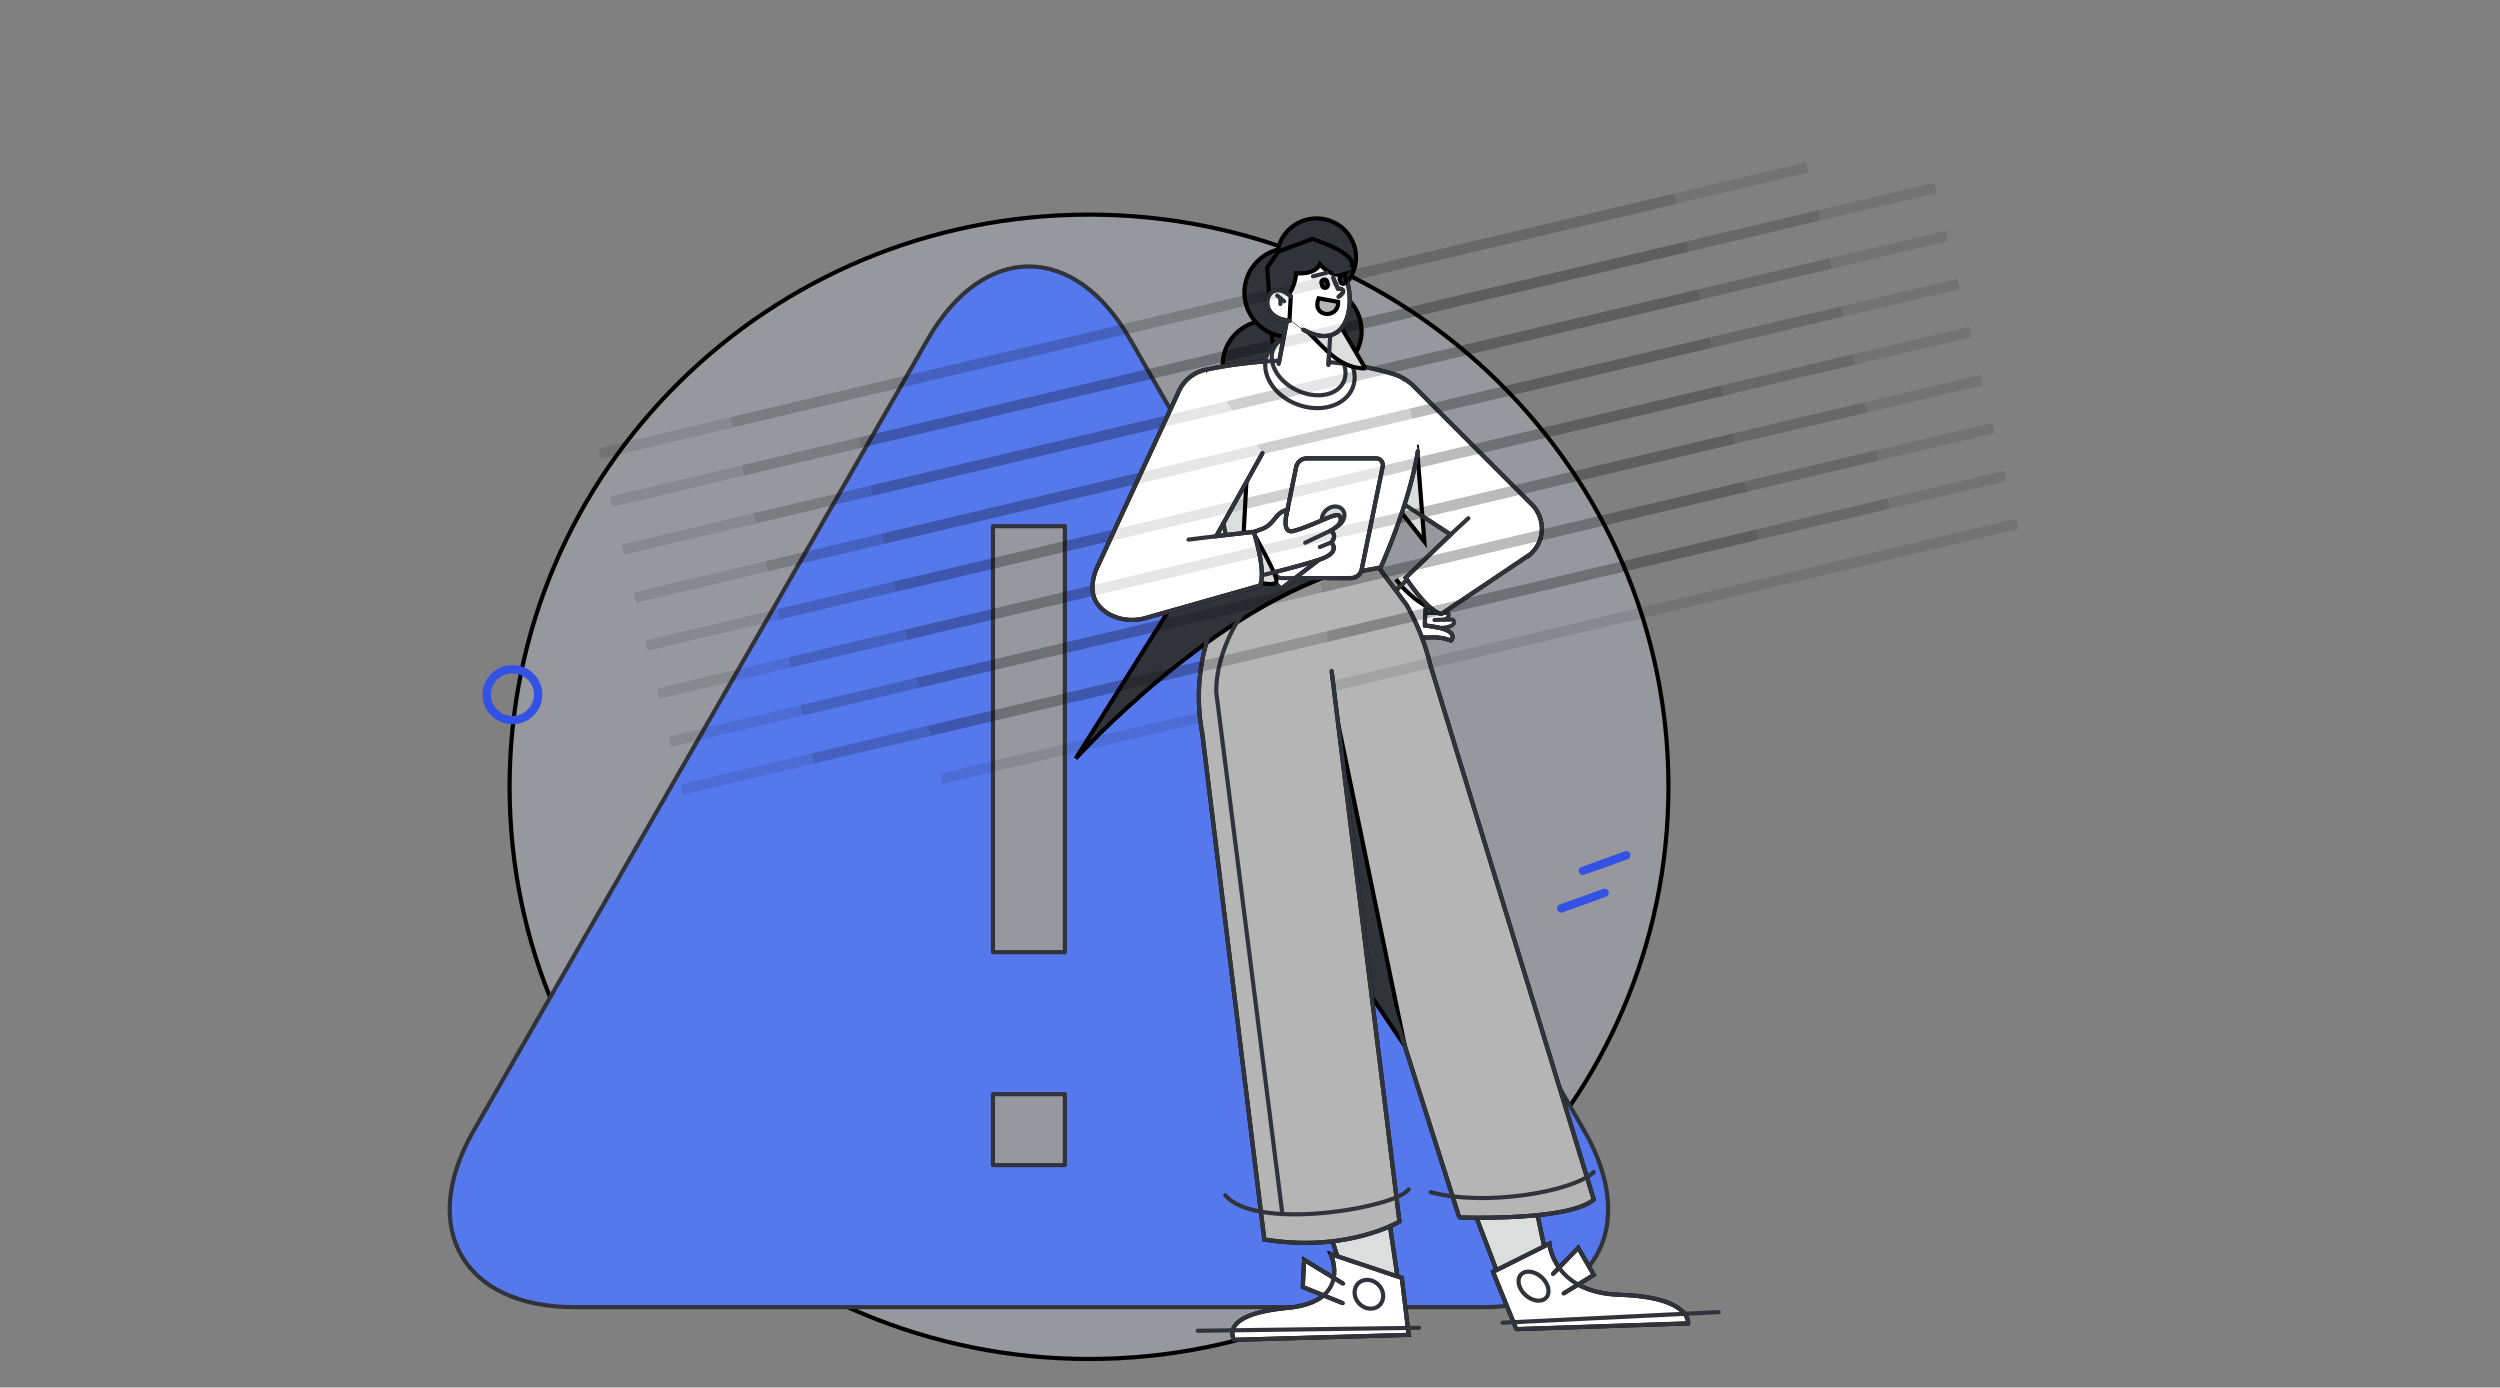 <svg width="600" height="333" xmlns="http://www.w3.org/2000/svg" fill="none">
 <rect width="100%" height="100%" fill="#808080" stroke="none"/>
 <g id="Layer_1">
  <title>Layer 1</title>
  <g stroke="null">
   <path stroke="null" fill="#D6DCED" d="m261.364,326.156c76.803,0 139.064,-61.482 139.064,-137.325s-62.261,-137.325 -139.064,-137.325s-139.064,61.482 -139.064,137.325s62.261,137.325 139.064,137.325z" opacity="0.27"/>
   <path stroke="#31333A" stroke-linejoin="round" stroke-linecap="round" fill="#5578EC" d="m380.272,271.472l-109.083,-190.093c-13.339,-23.24 -35.145,-23.24 -48.486,0l-109.082,190.093c-13.339,23.264 -2.426,42.242 24.231,42.242l218.189,0c26.657,0 37.56,-18.978 24.232,-42.242l-0.001,0zm-124.705,8.164l-17.254,0l0,-17.038l17.254,0l0,17.038zm0,-51.114l-17.254,0l0,-102.23l17.254,0l0,102.23z"/>
   <path stroke="null" fill="#DCDDDD" d="m321.914,304.491l13.642,3.045l-4.791,-32.522l-17.755,1.713l8.904,27.764z"/>
   <path stroke="#31333A" stroke-linejoin="round" stroke-linecap="round" d="m321.914,304.491l13.642,3.045l-4.791,-32.522l-17.755,1.713l8.904,27.764z"/>
   <path stroke="null" fill="#fff" d="m338.09,320.37l-1.656,-13.669l-17.051,-5.721s5.247,11.433 -10.393,12.915c-16.908,1.604 -12.78,7.664 -12.78,7.664l41.88,-1.19z"/>
   <path stroke="#31333A" stroke-linejoin="round" stroke-linecap="round" d="m340.574,318.678l-53.11,0.706"/>
   <path stroke="#31333A" stroke-linejoin="round" stroke-linecap="round" fill="#fff" d="m330.918,313.392c1.368,-1.147 1.409,-3.318 0.093,-4.847c-1.317,-1.53 -3.493,-1.841 -4.86,-0.694c-1.366,1.148 -1.409,3.318 -0.092,4.848c1.316,1.529 3.492,1.841 4.859,0.693z"/>
   <path stroke="null" fill="#fff" d="m322.347,308.072l-9.358,-5.708l-0.314,6.517l9.599,3.885"/>
   <path stroke="#31333A" stroke-linejoin="round" stroke-linecap="round" d="m322.347,308.072l-9.358,-5.708l-0.314,6.517l9.599,3.885"/>
   <path stroke="#31333A" stroke-linejoin="round" stroke-linecap="round" d="m338.09,320.37l-1.656,-13.669l-17.051,-5.721s5.247,11.433 -10.393,12.915c-16.908,1.604 -12.78,7.664 -12.78,7.664l41.88,-1.19z"/>
   <path stroke="null" fill="#DCDDDD" d="m371.242,302.154l-11.624,3.873l-12.481,-32.753l18.118,0.623l5.987,28.257z"/>
   <path stroke="#31333A" stroke-linejoin="round" stroke-linecap="round" d="m371.242,302.154l-11.624,3.873l-12.481,-32.753l18.118,0.623l5.987,28.257z"/>
   <path stroke="null" fill="#fff" d="m363.918,318.992l-5.593,-13.744l13.52,-6.753s0.933,11.731 16.88,12.254c17.239,0.566 16.428,6.867 16.428,6.867l-41.236,1.375z"/>
   <path stroke="#31333A" stroke-linejoin="round" stroke-linecap="round" d="m360.619,317.454l51.869,-2.545"/>
   <path stroke="#31333A" stroke-linejoin="round" stroke-linecap="round" fill="#fff" d="m371.043,311.479c1.102,-1.148 0.655,-3.332 -0.998,-4.88c-1.653,-1.546 -3.886,-1.87 -4.987,-0.721c-1.102,1.148 -0.656,3.332 0.997,4.879c1.653,1.547 3.887,1.87 4.989,0.722z"/>
   <path stroke="null" fill="#fff" d="m372.707,305.754l6.068,-6.271l3.737,6.486l-7.262,4.464"/>
   <path stroke="#31333A" stroke-linejoin="round" stroke-linecap="round" d="m372.707,305.754l6.068,-6.271l3.737,6.486l-7.262,4.464"/>
   <path stroke="#31333A" stroke-linejoin="round" stroke-linecap="round" d="m363.918,318.992l-5.593,-13.744l13.52,-6.753s0.933,11.731 16.88,12.254c17.239,0.566 16.428,6.867 16.428,6.867l-41.236,1.375z"/>
   <path stroke="#31333A" stroke-linejoin="round" stroke-linecap="round" fill="#fff" d="m340.842,147.105l6.388,0c0.771,0 0.557,1.439 -0.685,1.608l2.1,0c0.172,0 1.615,1.675 -2.944,2.023c-4.559,0.348 -5.073,0 -5.073,0l0.214,-3.631z"/>
   <path stroke="null" fill="#fff" d="m345.285,131.94s-11.646,10.903 -11.875,11.523c-0.229,0.621 2.972,8.58 2.972,8.58a10.037,9.911 0 0 0 2.859,-0.452s0.172,1.525 3.716,1.412a11.873,11.725 0 0 1 5.259,0.734s2.8,-2.709 -6.231,-3.612c-0.032,-1.415 0.045,-2.831 0.229,-4.233c0.229,-0.226 6.859,-5.476 6.859,-5.476l-3.788,-8.475z"/>
   <path stroke="null" fill="#DCDDDD" d="m335.054,139.02a23.7,23.404 0 0 0 8.93,7.355l-4.717,-9.555"/>
   <path stroke="#31333A" stroke-linejoin="round" stroke-linecap="round" d="m345.285,131.94s-11.646,10.903 -11.875,11.523c-0.229,0.621 2.972,8.58 2.972,8.58a10.037,9.911 0 0 0 2.859,-0.452s0.172,1.525 3.716,1.412a11.873,11.725 0 0 1 5.259,0.734s2.8,-2.709 -6.231,-3.612c-0.032,-1.415 0.045,-2.831 0.229,-4.233c0.229,-0.226 6.859,-5.476 6.859,-5.476l-3.788,-8.475z"/>
   <path stroke="null" fill="#31333A" d="m304.245,98.284a10.807,10.672 0 0 0 10.807,-10.672a10.807,10.672 0 0 0 -10.807,-10.673a10.807,10.672 0 1 0 0,21.345z"/>
   <path stroke="null" fill="#31333A" d="m315.976,90.117a10.807,10.672 0 1 0 0,-21.345a10.807,10.672 0 0 0 -10.807,10.673a10.807,10.672 0 0 0 10.807,10.672z"/>
   <path stroke="null" fill="#31333A" d="m309.471,80.883c5.969,0 10.808,-4.778 10.808,-10.672c0,-5.894 -4.84,-10.673 -10.808,-10.673a10.807,10.672 0 0 0 -10.807,10.673a10.807,10.672 0 0 0 10.807,10.672z"/>
   <path stroke="null" fill="#B5B5B6" d="m350.227,292.182s26.226,0.987 32.273,-4.29l-39.218,-128.287a56.191,55.488 0 0 0 -5.672,-14.387l-9.052,-12.15l-14.195,3.311l-5.013,27.101l40.876,128.703z"/>
   <path stroke="null" fill="#31333A" d="m318.939,162.978l18.219,88.057l-29.698,-44.117l13.974,-28.538"/>
   <path stroke="#31333A" stroke-linejoin="round" stroke-linecap="round" d="m343.371,286.116c12.715,3.504 34.039,0 39.13,-4.807"/>
   <path stroke="#31333A" stroke-linejoin="round" stroke-linecap="round" d="m350.227,292.182s26.226,0.987 32.273,-4.29l-39.218,-128.287a56.191,55.488 0 0 0 -5.672,-14.387l-9.052,-12.15l-14.195,3.311l-5.013,27.101l40.876,128.703z"/>
   <path stroke="null" fill="#fff" d="m337.376,138.635s5.04,7.936 8.55,8.731l21.432,-14.398a8.415,8.31 0 0 0 0.536,-11.633l-28.344,-28.388c-3.485,-3.683 -7.858,-3.954 -11.229,-0.143l-1.797,-0.07c-3.702,4.187 -10.453,13.899 -6.238,17.443l27.863,18.112l-10.773,10.346z"/>
   <path stroke="null" fill="#DCDDDD" d="m340.024,106.769l1.826,23.236l-7.709,-9.815l4.159,-12.519"/>
   <g stroke="#fff" stroke-miterlimit="10" stroke-width="2.514" opacity="0.1">
    <path stroke="null" d="m217.54,152.334l258.136,-61.16m-255.337,72.681l258.136,-61.161m-255.337,72.682l258.136,-61.161m-255.337,72.681l258.136,-61.161m-277.729,-19.48l258.135,-61.161m-255.336,72.681l258.135,-61.161m-255.337,72.681l258.136,-61.161m-255.337,72.682l258.136,-61.161"/>
   </g>
   <path stroke="#31333A" stroke-linejoin="round" stroke-linecap="round" d="m337.376,138.635s5.04,7.936 8.55,8.731l21.432,-14.398a8.415,8.31 0 0 0 0.536,-11.633l-28.344,-28.388c-3.485,-3.683 -7.858,-3.954 -11.229,-0.143l-1.797,-0.07c-3.702,4.187 -10.453,13.899 -6.238,17.443l27.863,18.112l-10.773,10.346z"/>
   <path stroke="null" fill="#B5B5B6" d="m316.285,134.21l-16.01,-1.142l-6.015,10.144a48.598,47.99 0 0 0 -5.708,32.84l14.879,121.413c19.839,3.277 32.433,-4.296 32.433,-4.296l-16.274,-132.137"/>
   <path stroke="null" fill="#31333A" d="m325.385,136.152c-34.089,8.964 -67.211,45.899 -67.211,45.899l27.385,-43.607l24.481,-9.102"/>
   <path stroke="#31333A" stroke-linejoin="round" stroke-linecap="round" d="m294.079,286.85c7.302,8.814 40.962,3.005 44.012,-1.402"/>
   <path stroke="#31333A" stroke-linejoin="round" stroke-linecap="round" d="m298.286,147.105s-6.446,8.677 -6.392,18.975l15.881,125.29"/>
   <path stroke="#31333A" stroke-linejoin="round" stroke-linecap="round" d="m316.285,134.21l-16.01,-1.142l-6.015,10.144a48.596,47.989 0 0 0 -5.708,32.84l14.879,121.413c19.839,3.277 32.433,-4.296 32.433,-4.296l-16.274,-132.137"/>
   <path stroke="null" fill="#fff" d="m337.273,91.19a7.437,7.344 0 0 0 -1.949,-1.099c-2.098,-0.807 -20.876,-6.737 -46.292,-1.278c0,0 2.759,33.339 6.987,46.857a78.486,77.504 0 0 0 35.351,0.507s6.828,-14.951 8.925,-27.939"/>
   <path stroke="#31333A" stroke-linejoin="round" stroke-linecap="round" fill="#fff" d="m324.649,93.045c1.732,-4.383 -1.46,-9.706 -7.131,-11.893c-5.671,-2.185 -11.671,-0.405 -13.403,3.977c-1.733,4.382 1.46,9.706 7.131,11.892c5.669,2.186 11.671,0.406 13.403,-3.975z"/>
   <g stroke="#fff" stroke-miterlimit="10" stroke-width="2.514" opacity="0.1">
    <path stroke="null" d="m181.181,124.378l258.136,-61.161m-252.538,84.202l258.136,-61.161m-255.337,72.681l258.136,-61.16m-255.337,72.681l258.135,-61.161m-255.337,72.681l258.136,-61.161m-277.729,-19.48l258.136,-61.161m-255.337,72.681l258.136,-61.16m-252.538,84.2l258.136,-61.161"/>
   </g>
   <path stroke="#31333A" stroke-linejoin="round" stroke-linecap="round" fill="#fff" d="m322.382,91.809c1.692,-3.271 -0.658,-7.798 -5.247,-10.112c-4.59,-2.315 -9.681,-1.539 -11.372,1.732c-1.691,3.269 0.658,7.797 5.248,10.11c4.59,2.315 9.68,1.539 11.371,-1.732l0,0.001z"/>
   <path stroke="null" fill="#DCDDDD" d="m299.353,111.677l-1.42,26.251l-10.198,-5.987l10.096,-16.458"/>
   <path stroke="#31333A" stroke-linejoin="round" stroke-linecap="round" d="m337.273,91.19a7.437,7.344 0 0 0 -1.949,-1.099c-2.098,-0.807 -20.876,-6.737 -46.292,-1.278c0,0 2.759,33.339 6.987,46.857a78.486,77.504 0 0 0 35.351,0.507s6.828,-14.951 8.925,-27.939"/>
   <path stroke="null" fill="#fff" d="m324.291,138.756l-16.574,0a1.631,1.611 0 0 1 -1.354,-0.593a1.638,1.618 0 0 1 -0.318,-1.43l5.044,-24.701a2.655,2.622 0 0 1 2.498,-2.024l16.574,0a1.64,1.62 0 0 1 1.671,2.024l-5.044,24.701a2.655,2.622 0 0 1 -2.498,2.023z"/>
   <path stroke="null" fill="#fff" d="m318.217,133.068l-10.757,8.255l-5.775,-6.009l11.36,-3.373"/>
   <path stroke="#31333A" stroke-linejoin="round" stroke-linecap="round" d="m318.217,133.068l-10.757,8.255l-5.775,-6.009l11.36,-3.373"/>
   <path stroke="#31333A" stroke-linejoin="round" stroke-linecap="round" d="m324.291,138.756l-16.574,0a1.631,1.611 0 0 1 -1.354,-0.593a1.638,1.618 0 0 1 -0.318,-1.43l5.044,-24.701a2.655,2.622 0 0 1 2.498,-2.024l16.574,0a1.64,1.62 0 0 1 1.671,2.024l-5.044,24.701a2.655,2.622 0 0 1 -2.498,2.023l0,0z"/>
   <path stroke="#31333A" stroke-linejoin="round" stroke-linecap="round" fill="#DCDDDD" d="m321.477,125.956c1.241,-1.019 1.565,-2.656 0.721,-3.66c-0.844,-1.003 -2.533,-0.993 -3.775,0.025c-1.241,1.019 -1.565,2.657 -0.721,3.66c0.844,1.004 2.533,0.993 3.775,-0.025z"/>
   <path stroke="null" fill="#fff" d="m318.824,87.613l0.83,-13.819l-10.182,0l-2.588,13.55"/>
   <path stroke="null" fill="#DCDDDD" d="m327.69,88.427c-7.705,0 -11.083,-7.307 -16.649,-11.091c-4.53,-3.08 10.807,1.126 10.807,1.126l5.841,9.964z"/>
   <path stroke="#31333A" stroke-linejoin="round" stroke-linecap="round" d="m318.824,87.613l0.83,-13.819l-10.182,0l-2.588,13.55"/>
   <path stroke="null" fill="#31333A" d="m315.976,71.124a9.468,9.35 0 1 0 0,-18.7a9.468,9.35 0 0 0 0,18.7z"/>
   <path stroke="null" fill="#fff" d="m312.754,79.109c12.796,7 13.445,-11.799 7.8,-16.204c-10.08,-7.867 -14.566,1.541 -14.566,1.541l0.52,9.966"/>
   <path stroke="#31333A" stroke-linejoin="round" stroke-linecap="round" d="m312.754,79.109c12.796,7 13.445,-11.799 7.8,-16.204c-10.08,-7.867 -14.566,1.541 -14.566,1.541l0.52,9.966"/>
   <path stroke="null" fill="#31333A" d="m304.845,73.795c5.93,-1.542 6.247,-8.219 6.247,-8.219s4.504,0.521 5.679,-2.167c0,0 3.795,4.735 7.171,1.242c3.376,-3.493 -8.976,-7.294 -8.976,-7.294l-8.143,2.979l-2.705,3.904l0.624,8.527"/>
   <path stroke="null" fill="#fff" d="m309.786,71.124c-5.746,-5.345 -9.006,5.244 -0.315,5.807l0.315,-5.807z"/>
   <path stroke="#31333A" stroke-linejoin="round" stroke-linecap="round" d="m309.786,71.124c-5.746,-5.345 -9.006,5.244 -0.315,5.807"/>
   <path stroke="null" fill="#fff" d="m298.286,129.023a30.098,29.721 0 0 1 4.472,-2.023c3.249,-1.134 3.249,-4.113 6.217,-4.608c0,0 -1.669,5.84 1.452,5.042c4.625,-1.182 10.241,-4.55 10.972,-3.683c0.731,0.867 0.659,2.094 -2.048,3.611c0,0 1.756,1.012 0.147,2.817c0,0 2.414,2.239 -2.414,3.973c-4.827,1.734 -17.043,4.605 -17.043,4.605l-1.755,-9.734z"/>
   <path stroke="null" fill="#DCDDDD" d="m301.178,128.577s5.173,9.091 5.173,10.793c0,1.704 -5.274,0.151 -5.274,0.151l-0.456,-5.759"/>
   <path stroke="#31333A" stroke-linejoin="round" stroke-linecap="round" d="m298.286,129.023a30.098,29.721 0 0 1 4.472,-2.023c3.249,-1.134 3.249,-4.113 6.217,-4.608c0,0 -1.669,5.84 1.452,5.042c4.625,-1.182 10.241,-4.55 10.972,-3.683c0.731,0.867 0.659,2.094 -2.048,3.611c0,0 1.756,1.012 0.147,2.817c0,0 2.414,2.239 -2.414,3.973c-4.827,1.734 -17.043,4.605 -17.043,4.605l-1.755,-9.734z"/>
   <path stroke="null" fill="#fff" d="m289.032,88.813a9.255,9.139 0 0 0 -6.308,5.542l-19.263,41.524l0.002,0c-1.348,2.723 -1.701,6.019 -0.601,8.169c1.925,3.764 7.21,5.654 12.005,4.295l27.546,-7.814c1.515,-3.635 -1.521,-12.883 -1.521,-12.883l-8.998,1.038l11.125,-19.976"/>
   <g stroke="#fff" stroke-miterlimit="10" stroke-width="2.514" opacity="0.1">
    <path stroke="null" d="m155.152,154.944l258.135,-61.161m-255.337,72.682l258.136,-61.161m-255.337,72.682l258.136,-61.161m-255.337,72.68l258.136,-61.161m-277.729,-19.48l258.136,-61.161m-255.338,72.682l258.138,-61.161m-255.338,72.681l258.136,-61.161m-255.337,72.681l258.135,-61.16"/>
   </g>
   <path stroke="#31333A" stroke-linejoin="round" stroke-linecap="round" d="m289.032,88.813a9.255,9.139 0 0 0 -6.308,5.542l-19.263,41.524l0.002,0c-1.348,2.723 -1.701,6.019 -0.601,8.169c1.925,3.764 7.21,5.654 12.005,4.295l27.546,-7.814c1.515,-3.635 -1.521,-12.883 -1.521,-12.883l-8.998,1.038l11.125,-19.976"/>
   <path stroke="null" fill="#fff" d="m319.969,66.613c0.001,0.125 1.116,2.628 1.116,2.628c2.83,0.2 0.142,2.007 0.142,2.007"/>
   <path stroke="#31333A" stroke-linejoin="round" stroke-linecap="round" d="m319.969,66.613c0.001,0.125 1.116,2.628 1.116,2.628c2.83,0.2 0.142,2.007 0.142,2.007"/>
   <path stroke="null" fill="#31333A" d="m322.555,68.097a0.722,0.713 0 0 0 0.499,-0.857l-0.169,-0.629a0.677,0.669 0 0 0 -0.326,-0.41a0.675,0.667 0 0 0 -0.525,-0.051a0.723,0.714 0 0 0 -0.499,0.857l0.169,0.629a0.659,0.651 0 0 0 0.326,0.41a0.672,0.663 0 0 0 0.525,0.051z"/>
   <path stroke="#31333A" stroke-linejoin="round" stroke-linecap="round" d="m323.841,64.434l-3.265,0.838"/>
   <path stroke="null" fill="#31333A" d="m318.179,69.064a0.723,0.714 0 0 0 0.499,-0.857l-0.169,-0.629a0.677,0.669 0 0 0 -0.326,-0.41a0.669,0.661 0 0 0 -0.525,-0.05a0.722,0.713 0 0 0 -0.499,0.857l0.169,0.629a0.66,0.652 0 0 0 0.326,0.409a0.672,0.663 0 0 0 0.525,0.051z"/>
   <path stroke="#31333A" stroke-linejoin="round" stroke-linecap="round" d="m318.378,65.486l-3.263,0.838"/>
   <path stroke="null" fill="#B5B5B6" d="m321.155,72.454l-4.681,-0.855c-1.833,4.643 4.871,5.042 4.681,0.855z"/>
   <path stroke="#31333A" stroke-linejoin="round" stroke-linecap="round" d="m308.182,72.307l-1.659,-1.375m0.759,2.018l-0.023,-1.324m5.989,58.631l6.103,-2.894m0.147,2.817l-2.734,1.112m27.52,17.493l2.26,-0.07m-3.855,1.487l3.012,0.535m-60.447,-21.232l6.639,-0.822m60.504,-4.3l-4.249,3.907"/>
   <path stroke="#3351E5" stroke-linejoin="round" stroke-linecap="round" stroke-width="2" d="m122.873,172.81a6.175,6.098 0 1 0 0,-12.194a6.175,6.098 0 0 0 0,12.194zm257.023,36.199l10.42,-3.75m-15.628,12.769l10.419,-3.75"/>
  </g>
 </g>

</svg>